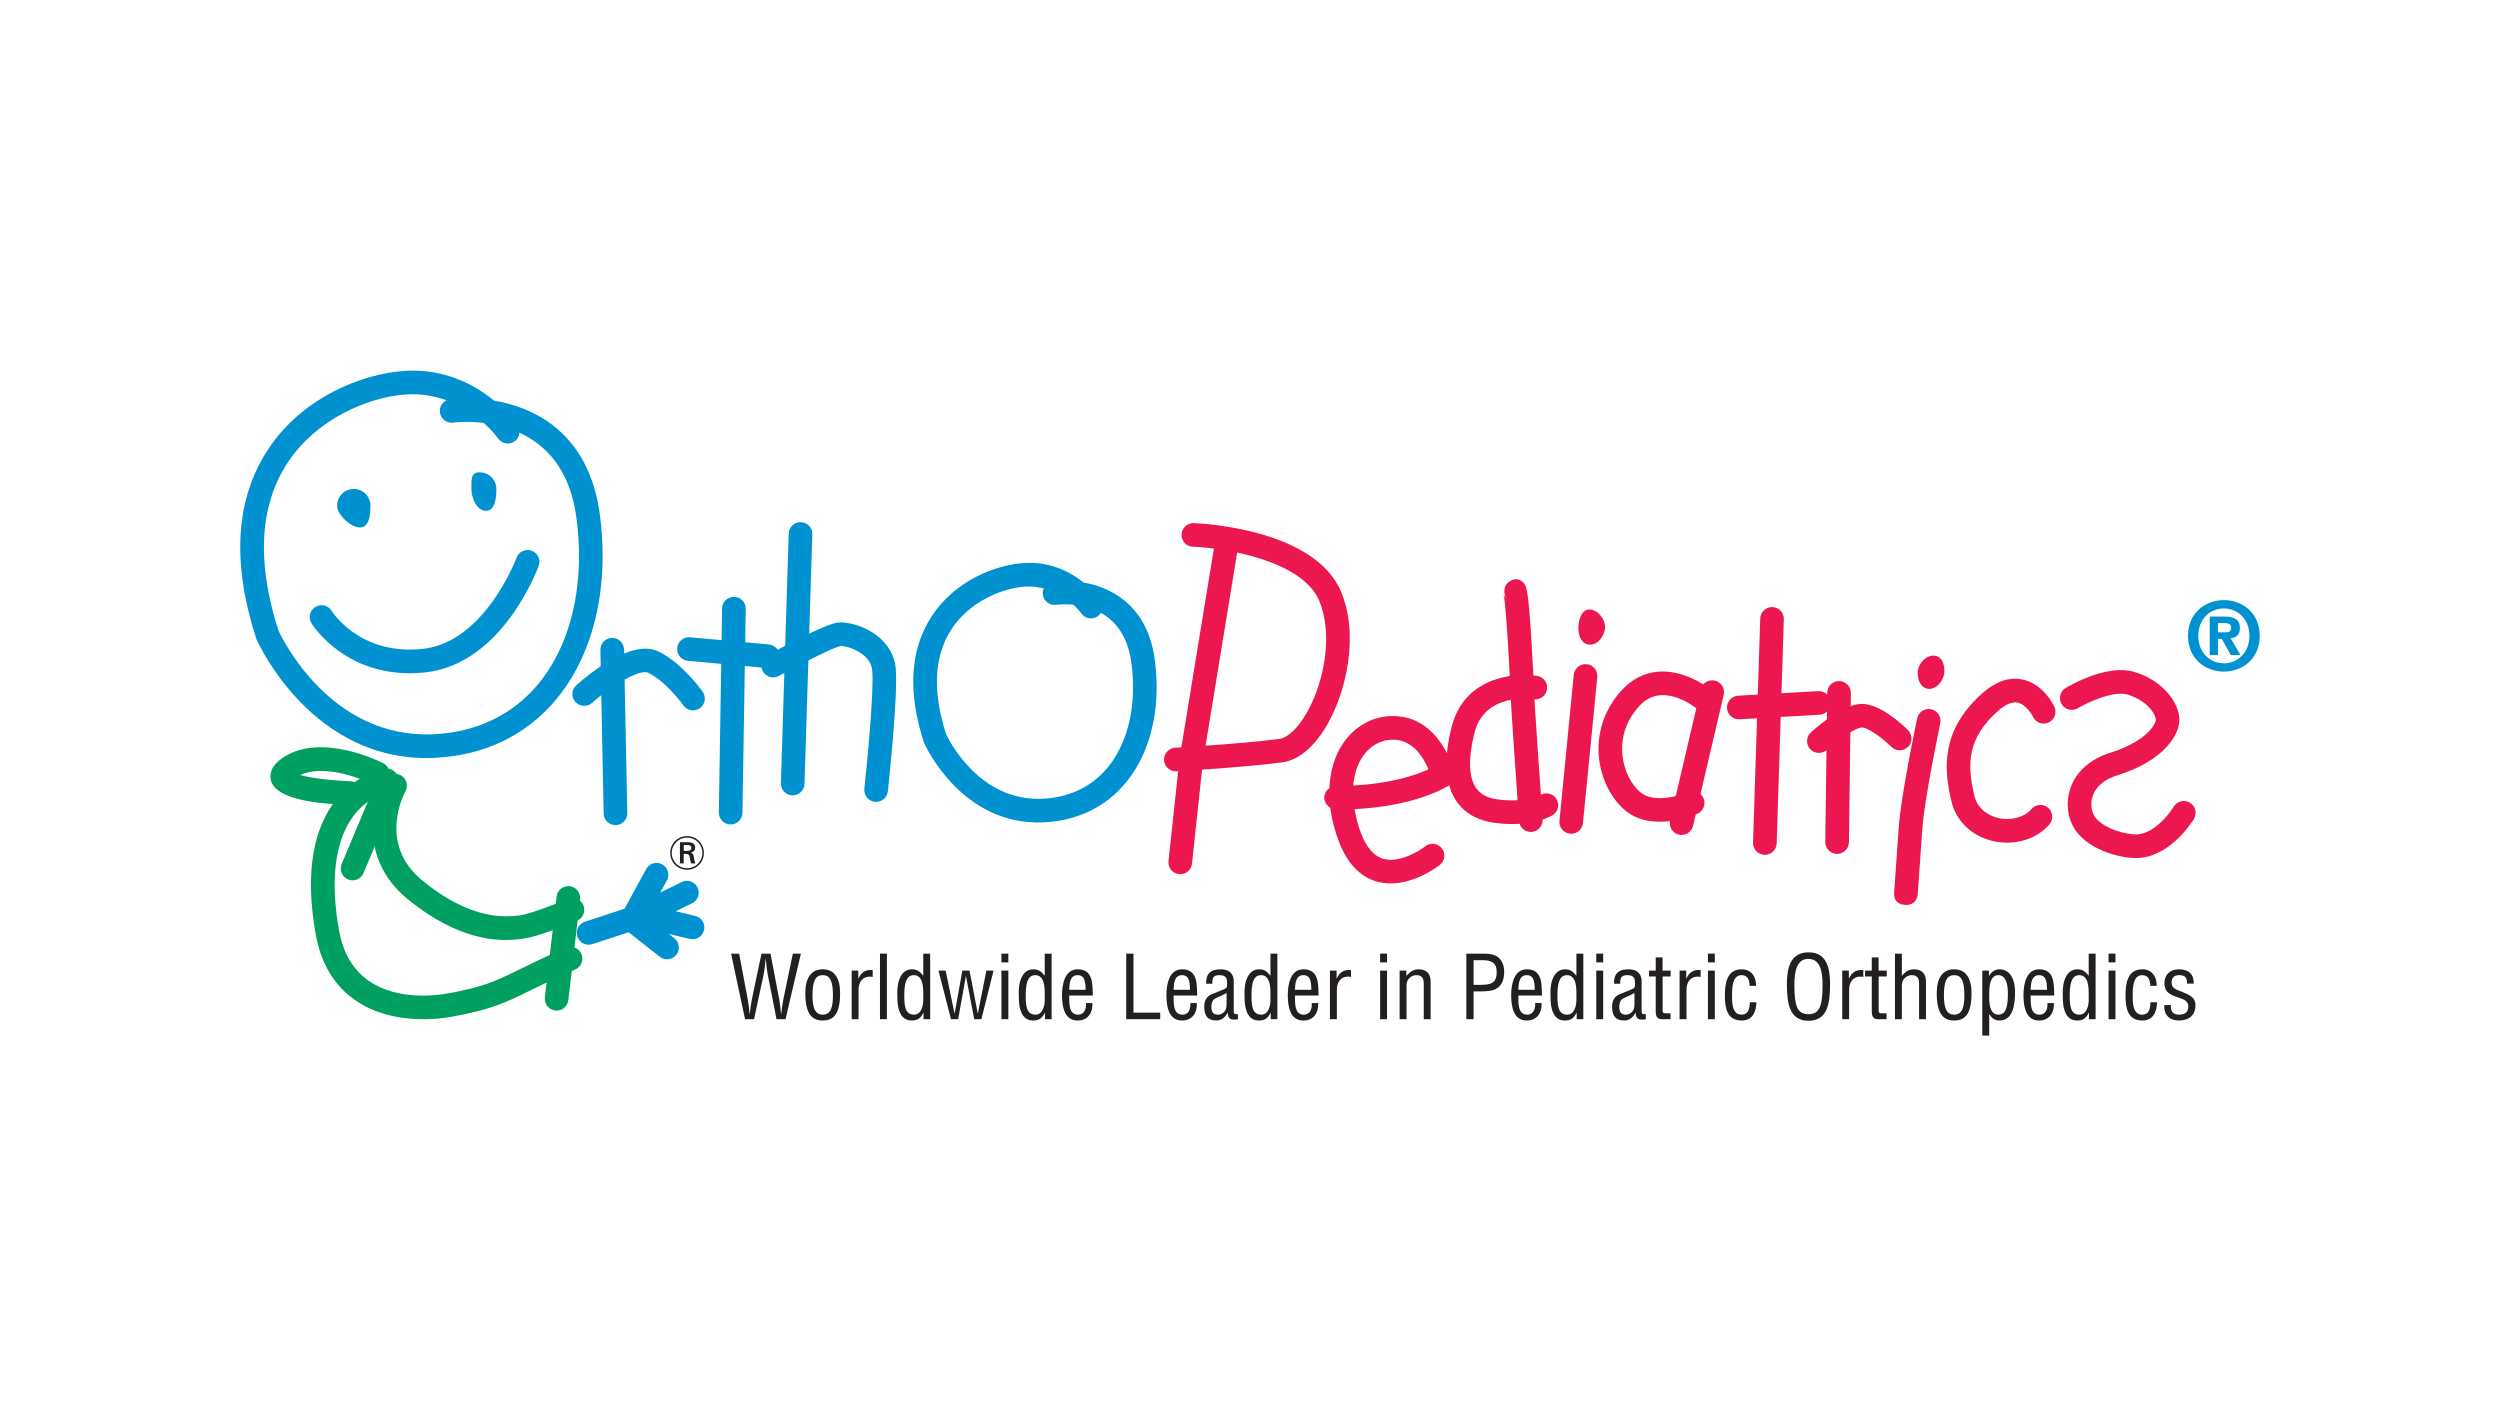 <?xml version="1.0" encoding="utf-8"?>
<!-- Generator: Adobe Illustrator 16.0.0, SVG Export Plug-In . SVG Version: 6.00 Build 0)  -->
<!DOCTYPE svg PUBLIC "-//W3C//DTD SVG 1.1//EN" "http://www.w3.org/Graphics/SVG/1.1/DTD/svg11.dtd">
<svg version="1.1" id="Layer_1" xmlns="http://www.w3.org/2000/svg" xmlns:xlink="http://www.w3.org/1999/xlink" x="0px" y="0px"
	 width="800px" height="450px" viewBox="0 0 800 450" enable-background="new 0 0 800 450" xml:space="preserve">
<g>
	<g>
		<g>
			<path fill="#0092D0" d="M184.426,219.266c-1.561,1.391-1.698,3.777-0.311,5.338c1.388,1.559,3.777,1.7,5.338,0.313
				c6.305-5.604,15.315-10.915,17.944-9.645c5.894,2.857,11.224,10.375,11.274,10.449c1.203,1.706,3.558,2.12,5.266,0.922
				c1.706-1.201,2.125-3.551,0.926-5.261c-0.259-0.375-6.488-9.19-14.168-12.914C202.199,204.35,188.442,215.693,184.426,219.266"/>
			<path fill="#0092D0" d="M195.832,204.128c-2.088,0.044-3.747,1.768-3.706,3.855l1.044,52.346
				c0.039,2.088,1.768,3.751,3.853,3.706c2.092-0.042,3.747-1.77,3.709-3.854l-1.043-52.347
				C199.647,205.745,197.92,204.086,195.832,204.128"/>
			<path fill="#0092D0" d="M216.699,207.357c-0.189,2.081,1.342,3.918,3.42,4.109l25.237,2.292c2.077,0.192,3.918-1.342,4.106-3.421
				c0.188-2.081-1.343-3.919-3.421-4.111l-25.236-2.291C218.726,203.746,216.883,205.278,216.699,207.357"/>
			<path fill="#0092D0" d="M231.073,194.709l-1.047,65.277c-0.033,2.088,1.632,3.807,3.724,3.842
				c2.084,0.029,3.804-1.633,3.838-3.72l1.047-65.278c0.033-2.088-1.633-3.807-3.724-3.839
				C232.821,190.959,231.105,192.624,231.073,194.709"/>
			<path fill="#0092D0" d="M252.384,170.75l-2.501,79.871c-0.067,2.087,1.574,3.832,3.661,3.901
				c2.084,0.062,3.832-1.577,3.895-3.665l2.506-79.871c0.065-2.088-1.574-3.833-3.662-3.898
				C254.195,167.021,252.451,168.661,252.384,170.75"/>
			<path fill="#0092D0" d="M268.026,199.228c-3.855,0.455-16.974,7.458-22.436,10.45c-1.831,1.003-2.504,3.301-1.502,5.134
				c1.003,1.828,3.304,2.502,5.134,1.5c7.909-4.333,17.693-9.221,19.726-9.579c0.904-0.104,4.45,0.568,7.25,2.813
				c1.736,1.393,2.712,3.033,2.9,4.876c0.651,6.346-1.584,29.577-2.502,37.993c-0.226,2.077,1.276,3.943,3.355,4.17
				c2.073,0.225,3.938-1.272,4.167-3.351c0.139-1.268,3.368-31.15,2.502-39.582c-0.397-3.877-2.364-7.34-5.694-10.007
				C276.732,200.286,271.149,198.86,268.026,199.228"/>
			<path fill="#EC174F" d="M389.003,172.153l-11.571,70.699l-3.514,32.713c-0.222,2.073,1.277,3.936,3.356,4.161
				c2.074,0.224,3.94-1.278,4.165-3.356c0,0,3.466-32.3,3.486-32.504c0.038-0.207,11.538-70.491,11.538-70.491
				c0.033-0.207,0.047-0.41,0.047-0.614c0-1.819-1.313-3.423-3.169-3.727C391.283,168.696,389.337,170.096,389.003,172.153"/>
			<path fill="#EC174F" d="M378.101,171.048c-0.071,2.088,1.558,3.839,3.643,3.912c9.363,0.34,34.876,4.111,40.416,17.309
				c4.587,10.945,1.458,26.314-4.003,35.836c-2.789,4.865-6.065,7.981-8.767,8.343c-11.628,1.546-33.113,2.812-33.33,2.824
				c-2.085,0.121-3.677,1.91-3.555,3.995c0.12,2.084,1.91,3.676,3.996,3.554c0.892-0.056,21.98-1.292,33.887-2.876
				c5.168-0.686,10.261-4.975,14.33-12.078c6.187-10.791,10.208-28.699,4.415-42.519c-8.541-20.361-45.55-21.887-47.121-21.945
				C379.926,167.331,378.173,168.963,378.101,171.048"/>
			<path fill="#EC174F" d="M445.428,229.131c-6.306,0.106-12.034,3.335-15.719,8.857c-2.682,4.015-4.079,8.886-4.3,14.206
				c-0.923,0.653-1.579,1.662-1.63,2.88c0,0.051-0.003,0.106-0.003,0.156c0,1.379,0.776,2.559,1.899,3.218
				c0.471,3.664,1.429,7.459,2.954,11.31c2.686,6.786,6.796,10.962,12.22,12.414c9.702,2.588,19.515-5.096,19.928-5.421
				c1.629-1.301,1.898-3.667,0.606-5.303c-1.293-1.635-3.67-1.91-5.308-0.624c-2.008,1.577-8.306,5.38-13.297,4.034
				c-2.972-0.805-5.366-3.454-7.12-7.884c-1.085-2.741-1.745-5.43-2.186-8.056c7.343-0.347,19.953-1.795,30.128-7.481
				c1.215-0.678,1.937-1.952,1.937-3.3c0-0.294-0.032-0.595-0.106-0.895C465.252,246.493,460.786,228.877,445.428,229.131
				 M436,242.187c2.32-3.48,5.712-5.426,9.555-5.491c6.58-0.112,10.013,5.808,11.532,9.493c-8.344,3.776-18.116,4.885-24.036,5.169
				C433.349,247.867,434.305,244.722,436,242.187"/>
			<path fill="#EC174F" d="M482.428,186.559c-1.398,1.281-1.299,3.764-0.217,5.323l-1.037-1.493
				c0.831,3.031,2.183,29.442,2.188,31.609c0,1.792,2.269,34.228,2.723,40.71c0.146,2.081,1.952,3.654,4.037,3.51
				c2.081-0.147,3.652-1.958,3.507-4.037c-1.073-15.292-2.679-38.618-2.706-40.206c0-1.053-0.391-9.451-0.866-17.049
				c-1.072-17.237-1.554-17.643-2.983-18.838C485.618,184.867,483.829,185.281,482.428,186.559"/>
			<path fill="#EC174F" d="M464.501,232.665c-2.611,10.397-2.088,18.37,1.554,23.699c2.693,3.933,6.893,6.287,12.485,6.988
				c11.399,1.434,17.609-2.076,18.276-2.481c1.772-1.071,2.328-3.348,1.284-5.131c-1.043-1.787-3.347-2.388-5.151-1.369
				c-0.044,0.026-4.684,2.585-13.464,1.481c-3.401-0.429-5.753-1.658-7.188-3.759c-2.335-3.412-2.494-9.493-0.462-17.59
				c3.261-12.997,18.257-10.839,18.892-10.74c2.061,0.319,3.993-1.088,4.314-3.149c0.327-2.055-1.069-3.986-3.122-4.317
				C484.169,215.046,468.466,216.861,464.501,232.665"/>
			<path fill="#EC174F" d="M503.611,215.933l-4.588,46.719c-0.204,2.076,1.316,3.926,3.395,4.128
				c2.076,0.208,3.931-1.313,4.129-3.392l4.593-46.716c0.2-2.076-1.319-3.928-3.396-4.134
				C505.662,212.337,503.814,213.854,503.611,215.933"/>
			<path fill="#EC174F" d="M513.633,200.661c0,2.534-2.149,5.634-4.8,5.634c-2.648,0-3.751-2.685-3.751-5.216
				c0-2.535,0.896-6.051,3.543-6.051C511.274,195.028,513.633,198.127,513.633,200.661"/>
			<path fill="#EC174F" d="M544.225,220.624l-9.801,41.917c-0.476,2.032,0.788,4.066,2.821,4.542
				c2.032,0.478,4.066-0.786,4.543-2.82l9.803-41.918c0.476-2.035-0.787-4.07-2.823-4.546
				C546.733,217.328,544.701,218.592,544.225,220.624"/>
			<path fill="#EC174F" d="M531.029,214.907c-4.787,0.281-8.976,2.424-12.45,6.372c-5.221,5.944-7.688,13.408-6.934,21.022
				c0.698,7.071,4.124,13.746,8.94,17.435c8.775,6.706,22.046,0.904,22.606,0.655c1.905-0.852,2.756-3.078,1.912-4.986
				c-0.843-1.907-3.077-2.768-4.983-1.925c-2.695,1.188-10.627,3.543-14.941,0.243c-3.159-2.414-5.517-7.189-6.009-12.166
				c-0.384-3.892,0.189-9.705,5.089-15.283c2.112-2.401,4.461-3.646,7.181-3.814c6.358-0.392,12.63,5.121,12.694,5.178
				c1.558,1.384,3.942,1.254,5.333-0.299s1.266-3.934-0.281-5.329C548.838,221.697,540.561,214.351,531.029,214.907"/>
			<path fill="#EC174F" d="M581.853,221.161l-25.653,1.46c-2.083,0.119-3.676,1.905-3.559,3.987
				c0.119,2.087,1.903,3.682,3.988,3.563l25.65-1.462c2.089-0.117,3.68-1.904,3.563-3.988
				C585.724,222.637,583.935,221.043,581.853,221.161"/>
			<path fill="#EC174F" d="M563.272,197.914l-2.296,71.739c-0.064,2.088,1.573,3.836,3.659,3.9c2.087,0.068,3.835-1.566,3.898-3.657
				l2.294-71.742c0.067-2.084-1.57-3.832-3.657-3.897C565.086,194.188,563.338,195.826,563.272,197.914"/>
			<path fill="#EC174F" d="M579.495,234.359c-1.547,1.401-1.663,3.791-0.258,5.338c1.399,1.547,3.789,1.664,5.339,0.263
				c3.736-3.383,9.268-7.156,11.225-7.156c1.887,0,6.483,3.265,9.422,6.198c1.479,1.47,3.874,1.47,5.35-0.006
				c1.47-1.478,1.47-3.868-0.002-5.347c-1.405-1.401-8.714-8.403-14.77-8.403C589.993,225.246,581.853,232.221,579.495,234.359"/>
			<path fill="#EC174F" d="M584.72,221.676l-0.626,47.76c-0.026,2.084,1.645,3.803,3.729,3.828c2.091,0.027,3.804-1.644,3.837-3.73
				l0.623-47.757c0.027-2.091-1.644-3.804-3.731-3.829C586.463,217.917,584.747,219.588,584.72,221.676"/>
			<path fill="#EC174F" d="M622.2,214.809c0,2.535-2.146,5.631-4.797,5.631c-2.647,0-3.752-2.679-3.752-5.214
				c0-2.534,2.357-5.424,5.003-5.424C621.305,209.802,622.2,212.274,622.2,214.809"/>
			<path fill="#EC174F" d="M613.666,286.221l1.464-20.707c0.597-9.617,5.714-33.828,5.763-34.07
				c0.436-2.044-0.868-4.052-2.915-4.483c-2.042-0.435-4.049,0.873-4.481,2.916c-0.216,1.014-5.28,24.997-5.914,35.165
				l-1.457,20.591c0,0-0.54,3.537,3.317,3.918C613.415,289.94,613.666,286.221,613.666,286.221"/>
			<path fill="#EC174F" d="M634.376,221.817c-13.259,11.752-12.457,24.078-9.927,34.579c1.521,6.322,6.413,11.066,13.084,12.687
				c6.887,1.677,14.059-0.391,18.267-5.259c1.368-1.579,1.195-3.968-0.384-5.334c-1.576-1.363-3.966-1.191-5.332,0.385
				c-2.343,2.709-6.668,3.855-10.762,2.862c-1.855-0.449-6.301-2.047-7.523-7.109c-2.502-10.392-2.103-18.553,7.593-27.153
				c2.377-2.104,4.471-2.992,6.223-2.641c2.501,0.503,4.423,3.463,4.956,4.563c0.902,1.872,3.157,2.674,5.031,1.784
				c1.878-0.894,2.688-3.124,1.808-5.011c-0.353-0.75-3.619-7.369-10.237-8.737C642.945,216.56,638.64,218.035,634.376,221.817"/>
			<path fill="#EC174F" d="M661.009,220.153c-1.79,1.075-2.366,3.392-1.295,5.18c1.07,1.794,3.392,2.375,5.184,1.305
				c3.906-2.33,11.641-5.589,15.787-4.405c5.705,1.629,9.036,5.784,9.154,8.034c0.077,1.538-3.321,7.129-14.449,10.581
				c-6.491,2.014-11.069,6.077-12.888,11.441c-1.569,4.618-0.896,9.809,1.748,13.541c4.575,6.462,15.185,9.227,20.771,8.668
				c10.123-1.012,16.775-11.998,17.054-12.465c1.064-1.79,0.479-4.105-1.31-5.176c-1.787-1.07-4.104-0.488-5.185,1.296
				c-1.373,2.277-6.077,8.294-11.312,8.821c-3.651,0.363-11.244-1.843-13.849-5.519c-1.026-1.443-1.655-4.09-0.758-6.741
				c1.036-3.05,3.79-5.348,7.968-6.646c14.002-4.344,20.056-12.479,19.758-18.198c-0.282-5.281-5.498-12.3-14.623-14.907
				C674.136,212.497,662.327,219.363,661.009,220.153"/>
			<path fill="#0092D0" d="M128.904,118.724c-12.819,1.002-31.751,8.097-42.93,24.796c-10.587,15.823-11.938,36.259-4.006,60.744
				l0.058,0.189l0.083,0.187c0.724,1.619,18.152,39.635,56.917,37.876c15.901-0.725,29.381-7.198,38.977-18.726
				c9.667-11.622,14.84-27.89,14.84-45.925c0-4.439-0.312-8.981-0.948-13.589c-1.721-12.479-6.852-22.031-15.253-28.39
				c-6.023-4.555-12.757-6.713-18.545-7.691C151.925,123.144,142.078,117.694,128.904,118.724 M84.454,175.168
				c0-10.492,2.605-19.672,7.804-27.44c9.052-13.53,25.222-20.526,37.231-21.464c5.098-0.402,9.557,0.444,13.419,1.84
				c-1.297,0.614-2.17,1.904-2.17,3.377c0,0.169,0.014,0.346,0.038,0.518c0.28,2.064,2.188,3.513,4.255,3.234
				c0.468-0.063,4.49-0.541,9.789,0.095c2.833,2.573,4.416,4.747,4.581,4.984c1.199,1.702,3.552,2.125,5.261,0.933
				c0.964-0.671,1.458-1.717,1.546-2.799c8.171,3.752,16.066,11.42,18.196,26.865c0.588,4.283,0.882,8.493,0.882,12.599
				c0,16.253-4.561,30.785-13.099,41.039c-8.197,9.852-19.783,15.388-33.506,16.014c-32.881,1.491-48.353-30.56-49.577-33.209
				C86.012,192.139,84.454,183.258,84.454,175.168"/>
			<path fill="#0092D0" d="M327.215,180.194c-8.609,0.672-21.334,5.441-28.849,16.674c-7.108,10.618-8.037,24.264-2.761,40.555
				l0.063,0.191l0.083,0.185c0.483,1.085,12.154,26.538,38.197,25.354c10.697-0.484,19.775-4.85,26.249-12.624
				c6.471-7.78,9.933-18.637,9.933-30.651c0-2.937-0.204-5.941-0.627-8.987c-1.165-8.461-4.669-14.954-10.409-19.296
				c-3.995-3.025-8.449-4.492-12.314-5.178C342.56,183.039,335.994,179.506,327.215,180.194 M299.813,218.145
				c0-6.546,1.616-12.258,4.838-17.074c5.625-8.404,15.682-12.755,23.156-13.342c2.283-0.173,4.326,0.097,6.209,0.569
				c-0.2,0.464-0.339,0.961-0.339,1.493c0,0.169,0.009,0.34,0.036,0.515c0.281,2.064,2.182,3.511,4.246,3.237
				c0.642-0.082,2.774-0.313,5.524-0.053c1.571,1.458,2.445,2.662,2.541,2.795c1.2,1.7,3.554,2.117,5.261,0.923
				c0.419-0.293,0.707-0.698,0.97-1.106c4.476,2.483,8.564,7.142,9.758,15.821c0.375,2.724,0.559,5.396,0.559,7.999
				c0,10.229-2.85,19.356-8.189,25.769c-5.074,6.096-12.259,9.523-20.776,9.91c-20.165,0.914-29.88-18.603-30.863-20.691
				C300.795,228.835,299.813,223.237,299.813,218.145"/>
			<path fill="#0092D0" d="M118.54,161.795c0,2.945-0.388,6.996-3.334,6.996c-2.942,0-7.327-4.051-7.327-6.996
				c0-2.942,2.385-5.329,5.328-5.329C116.152,156.466,118.54,158.853,118.54,161.795"/>
			<path fill="#0092D0" d="M158.84,156.466c0,2.945-0.387,6.994-3.329,6.994c-2.945,0-4.664-4.049-4.664-6.994
				c0-2.941-0.278-5.329,2.664-5.329C156.454,151.137,158.84,153.524,158.84,156.466"/>
			<path fill="#0092D0" d="M165.277,178.485c-0.097,0.27-10.151,27.121-30.14,29.176c-19.868,2.05-28.676-11.633-29.042-12.216
				c-1.101-1.762-3.431-2.313-5.2-1.216c-1.769,1.097-2.323,3.407-1.239,5.182c0.459,0.748,11.523,18.319,36.256,15.773
				c24.723-2.544,36.004-32.822,36.474-34.108c0.71-1.964-0.301-4.129-2.26-4.844C168.166,175.517,165.993,176.527,165.277,178.485"
				/>
			<path fill="#00A060" d="M123.137,249.541c-4.294,7.64-8.292,25.447,7.313,38.17c18.404,15.01,31.794,13.327,36.835,12.697
				c4.95-0.614,16.114-5.254,17.372-5.787c1.924-0.804,2.829-3.021,2.024-4.947c-0.811-1.925-3.024-2.83-4.95-2.026
				c-4.376,1.84-12.403,4.886-15.292,5.25c-4.255,0.529-15.313,1.914-31.208-11.048c-14.52-11.841-5.873-27.935-5.498-28.617
				c1.008-1.822,0.355-4.12-1.463-5.134C126.449,247.084,124.157,247.729,123.137,249.541"/>
			<path fill="#00A060" d="M178.115,286.896l-3.764,32.276c-0.243,2.079,1.245,3.953,3.32,4.193
				c2.072,0.242,3.951-1.239,4.192-3.315l3.762-32.275c0.242-2.076-1.241-3.951-3.317-4.196
				C180.235,283.337,178.358,284.824,178.115,286.896"/>
			<path fill="#00A060" d="M123.179,245.987c-0.394,0.059-9.692,1.576-16.537,11.134c-6.943,9.691-8.831,23.779-5.612,41.869
				c1.661,9.338,5.935,16.444,12.707,21.122c11.651,8.051,26.805,6.004,31.172,5.185c12.545-2.356,16.546-4.323,24.522-8.232
				c3.601-1.767,8.082-3.96,14.667-6.844c1.91-0.836,2.783-3.066,1.945-4.977c-0.84-1.917-3.066-2.788-4.979-1.949
				c-6.733,2.946-11.297,5.182-14.96,6.979c-7.819,3.837-11.058,5.421-22.59,7.589c-3.642,0.684-16.236,2.416-25.48-3.972
				c-5.048-3.487-8.262-8.945-9.56-16.223c-2.787-15.674-1.334-28.109,4.196-35.975c4.936-7.016,11.409-8.187,11.682-8.236
				c2.045-0.349,3.445-2.282,3.113-4.332C127.132,247.078,125.228,245.674,123.179,245.987"/>
			<path fill="#00A060" d="M90.474,242.495c-4.057,2.75-4.263,5.554-3.723,7.423c1.993,6.886,19.386,7.439,25.101,7.623
				c2.089,0.064,3.834-1.573,3.898-3.658c0.003-0.045,0.003-0.086,0.003-0.124c0-2.035-1.615-3.714-3.661-3.779
				c-6.175-0.198-12.528-1.012-16.032-1.955c7.32-3.513,19.033,0.834,23.173,2.961c1.858,0.951,4.138,0.222,5.089-1.633
				c0.958-1.854,0.23-4.132-1.623-5.09C121.892,243.847,102.795,234.146,90.474,242.495"/>
			<path fill="#00A060" d="M118.633,254.323l-9.285,22.144c-0.812,1.929,0.095,4.144,2.022,4.951
				c1.925,0.807,4.143-0.101,4.947-2.023l9.292-22.146c0.804-1.925-0.102-4.143-2.029-4.95
				C121.656,251.491,119.441,252.398,118.633,254.323"/>
			<path fill="#0092D0" d="M206.776,278.103c0,0-5.751,10.521-6.929,12.675c-2.294,0.758-12.671,4.169-12.671,4.169
				c-1.591,0.526-2.6,2.003-2.6,3.594c0,0.391,0.062,0.79,0.19,1.18c0.654,1.984,2.792,3.066,4.775,2.41l15.511-5.1l8.361-15.299
				c1.002-1.834,0.328-4.132-1.503-5.131C210.076,275.598,207.776,276.27,206.776,278.103"/>
			<path fill="#0092D0" d="M199.356,292.075c-1.295,1.639-1.014,4.017,0.627,5.312l11.119,8.774
				c1.639,1.295,4.019,1.015,5.312-0.628c1.292-1.638,1.014-4.016-0.627-5.311l-11.119-8.774
				C203.025,290.153,200.648,290.438,199.356,292.075"/>
			<path fill="#0092D0" d="M218.149,282.252l-24.195,11.799l26.771,6.406c2.031,0.484,4.069-0.77,4.559-2.802
				c0.07-0.292,0.103-0.588,0.103-0.881c0-1.709-1.165-3.259-2.901-3.676c0,0-3.312-0.789-6.26-1.496
				c2.401-1.168,5.24-2.553,5.24-2.553c1.343-0.656,2.123-2.005,2.123-3.404c0-0.555-0.124-1.12-0.381-1.652
				C222.287,282.115,220.027,281.334,218.149,282.252"/>
			<path fill="#0092D0" d="M711.654,214.907c-6.083,0-11.498-4.206-11.498-11.439c0-7.23,5.415-11.433,11.498-11.433
				c6.049,0,11.465,4.202,11.465,11.433C723.119,210.701,717.703,214.907,711.654,214.907 M711.654,194.697
				c-4.54,0-8.202,3.507-8.202,8.771c0,5.267,3.662,8.807,8.202,8.774v0.032c4.417,0,8.171-3.54,8.171-8.807
				C719.825,198.204,716.071,194.697,711.654,194.697 M709.746,209.61h-2.632v-12.314h4.603c3.175,0,5.053,0.908,5.053,3.724
				c0,2.268-1.333,3.084-2.969,3.202l3.148,5.389h-3.119l-2.842-5.173h-1.242V209.61z M712.08,202.347
				c1.176,0,1.871-0.242,1.871-1.599c0-1.271-1.357-1.364-2.356-1.364h-1.849v2.963H712.08z"/>
			<path fill="#231F20" d="M219.844,278.321c-2.794,0-5.367-2.191-5.367-5.382c0-3.1,2.467-5.379,5.367-5.379
				c3.113,0,5.399,2.431,5.399,5.363C225.243,275.917,222.899,278.321,219.844,278.321 M224.76,272.924
				c0-2.676-2.089-4.882-4.883-4.882c-2.768,0-4.915,2.206-4.915,4.897c0,2.75,2.209,4.896,4.901,4.896
				C222.627,277.836,224.76,275.646,224.76,272.924 M219.785,269.506c0.695,0,1.164,0,1.588,0.153
				c0.723,0.24,1.085,0.923,1.085,1.57c0,0.864-0.526,1.391-1.389,1.621c0.546,0.242,0.832,0.499,0.965,1.419
				c0.167,1.026,0.215,1.405,0.516,2.027h-1.375c-0.058-0.122-0.165-0.351-0.272-0.954c-0.029-0.135-0.135-0.875-0.165-1.043
				c-0.2-1.057-0.714-1.057-1.953-1.057v3.054h-1.205v-6.791H219.785z M218.803,272.273h0.997c0.302,0,0.83,0,1.132-0.242
				c0.2-0.15,0.32-0.408,0.32-0.694c0-0.258-0.107-0.634-0.485-0.799c-0.243-0.106-0.455-0.106-1.193-0.106h-0.771V272.273z"/>
			<path fill="#231F20" d="M241.295,326.143h-2.877l-4.478-20.976h2.576l2.737,14.461c0.252,1.426,0.45,2.88,0.615,4.838h0.057
				c0.195-1.623,0.363-3.161,0.672-4.672l3.073-14.627h2.885l2.768,14.461c0.251,1.396,0.417,2.795,0.615,4.838h0.056
				c0.195-1.623,0.364-3.161,0.674-4.672l3.045-14.627h2.573l-4.924,20.976h-2.879l-2.798-14.233
				c-0.278-1.371-0.443-2.771-0.616-5.067h-0.053c-0.199,2.016-0.364,3.557-0.67,5.067L241.295,326.143z"/>
			<path fill="#231F20" d="M263.269,326.563c-3.357,0-5.566-2.014-5.566-8.724c0-4.702,1.732-7.665,5.566-7.665
				c3.832,0,5.566,2.963,5.566,7.665C268.835,324.578,266.681,326.563,263.269,326.563 M263.269,312.049
				c-2.266,0-3.274,1.788-3.274,6.487c0,3.664,0.698,6.151,3.274,6.151c2.627,0,3.272-2.487,3.272-6.151
				C266.542,313.837,265.589,312.049,263.269,312.049"/>
			<path fill="#231F20" d="M274.657,313.137h0.053c0.928-2.04,2.241-2.906,4.559-2.715v2.186c-2.849-0.506-4.529,1.283-4.529,4.11
				v9.425h-2.21v-15.549h2.127V313.137z"/>
			<rect x="281.594" y="305.163" fill="#231F20" width="2.209" height="20.977"/>
			<path fill="#231F20" d="M295.444,305.167h2.211v20.976h-2.127v-2.04h-0.059c-0.949,1.845-1.9,2.46-3.776,2.46
				c-4.891,0-4.5-6.854-4.557-8.225c-0.166-4.557,1.343-8.164,4.671-8.164c1.597,0,2.545,0.671,3.583,2.013h0.055V305.167z
				 M295.444,318.116c0-2.125-0.055-6.067-3.021-6.067c-1.848,0-3.048,1.451-3.048,6.236c0,3.356,0.113,6.405,3.132,6.405
				c2.294,0,2.938-2.881,2.938-4.643V318.116z"/>
			<polygon fill="#231F20" points="312.872,324.271 312.929,324.271 315.641,310.591 317.935,310.591 314.049,326.143 
				311.753,326.143 309.126,312.465 309.069,312.465 306.609,326.143 304.317,326.143 300.316,310.591 302.608,310.591 
				305.432,324.271 305.491,324.271 307.949,310.591 310.24,310.591 			"/>
			<path fill="#231F20" d="M320.46,305.163h2.209v2.799h-2.209V305.163z M320.46,310.591h2.209v15.549h-2.209V310.591z"/>
			<path fill="#231F20" d="M334.31,305.167h2.206v20.976h-2.126v-2.04h-0.053c-0.952,1.845-1.901,2.46-3.775,2.46
				c-4.895,0-4.505-6.854-4.558-8.225c-0.171-4.557,1.341-8.164,4.67-8.164c1.591,0,2.542,0.671,3.578,2.013h0.06V305.167z
				 M334.31,318.116c0-2.125-0.06-6.067-3.022-6.067c-1.845,0-3.053,1.451-3.053,6.236c0,3.356,0.114,6.405,3.137,6.405
				c2.291,0,2.938-2.881,2.938-4.643V318.116z"/>
			<path fill="#231F20" d="M349.584,320.971c0.142,3.048-1.425,5.592-4.696,5.592c-2.943,0-5.036-1.958-5.036-8.225
				c0-3.27,0.867-8.164,4.977-8.164c5.036,0,4.756,4.755,4.869,8.39h-7.552c0.054,2.097-0.31,6.124,2.796,6.124
				c2.125,0,2.714-1.955,2.573-3.717H349.584z M347.403,316.745c-0.084-1.816,0.028-4.696-2.548-4.696
				c-2.573,0-2.626,2.854-2.71,4.696H347.403z"/>
			<polygon fill="#231F20" points="360.387,326.143 360.387,305.167 362.71,305.167 362.71,324.046 371.269,324.046 
				371.269,326.143 			"/>
			<path fill="#231F20" d="M382.994,320.971c0.139,3.048-1.428,5.592-4.702,5.592c-2.937,0-5.036-1.958-5.036-8.225
				c0-3.27,0.866-8.164,4.979-8.164c5.037,0,4.758,4.755,4.865,8.39h-7.55c0.056,2.097-0.308,6.124,2.797,6.124
				c2.126,0,2.713-1.955,2.573-3.717H382.994z M380.809,316.745c-0.079-1.816,0.028-4.696-2.545-4.696
				c-2.572,0-2.63,2.854-2.713,4.696H380.809z"/>
			<path fill="#231F20" d="M396.142,326.143c-0.167,0.029-0.337,0.056-0.504,0.112c-1.873,0.086-2.57-0.083-2.796-2.209h-0.059
				c-0.529,1.372-1.955,2.517-3.438,2.517c-3.104,0-3.997-1.732-3.997-4.558c0-0.588,0.081-2.826,2.234-3.775
				c1.259-0.56,4.391-1.736,4.671-1.958c0.475-0.364,0.42-0.981,0.42-1.792c0-1.763-0.672-2.431-2.463-2.431
				c-2.012,0-2.292,0.919-2.265,2.737h-1.984c-0.11-3.214,1.481-4.612,4.616-4.612c4.616,0,4.222,3.855,4.222,4.22v8.925
				c0,0.391-0.055,0.95,0.394,1.174c0.304,0.086,0.641,0.06,0.949,0.03V326.143z M392.505,317.753
				c-1.09,0.643-2.321,1.118-3.492,1.677c-1.039,0.477-1.373,1.624-1.373,2.686c0,1.566,0.391,2.572,2.18,2.572
				c0.839,0,2.685-0.642,2.685-3.158V317.753z"/>
			<path fill="#231F20" d="M406.551,305.167h2.209v20.976h-2.125v-2.04h-0.058c-0.952,1.845-1.897,2.46-3.773,2.46
				c-4.896,0-4.507-6.854-4.56-8.225c-0.168-4.557,1.343-8.164,4.672-8.164c1.592,0,2.544,0.671,3.579,2.013h0.056V305.167z
				 M406.551,318.116c0-2.125-0.056-6.067-3.02-6.067c-1.847,0-3.051,1.451-3.051,6.236c0,3.356,0.112,6.405,3.134,6.405
				c2.293,0,2.937-2.881,2.937-4.643V318.116z"/>
			<path fill="#231F20" d="M421.828,320.971c0.14,3.048-1.427,5.592-4.699,5.592c-2.938,0-5.036-1.958-5.036-8.225
				c0-3.27,0.867-8.164,4.977-8.164c5.037,0,4.759,4.755,4.872,8.39h-7.554c0.053,2.097-0.308,6.124,2.795,6.124
				c2.129,0,2.715-1.955,2.574-3.717H421.828z M419.646,316.745c-0.083-1.816,0.027-4.696-2.546-4.696
				c-2.572,0-2.629,2.854-2.712,4.696H419.646z"/>
			<path fill="#231F20" d="M427.704,313.137h0.058c0.924-2.04,2.236-2.906,4.56-2.715v2.186c-2.854-0.506-4.531,1.283-4.531,4.11
				v9.425h-2.212v-15.549h2.126V313.137z"/>
			<path fill="#231F20" d="M441.64,305.163h2.211v2.799h-2.211V305.163z M441.64,310.591h2.211v15.549h-2.211V310.591z"/>
			<path fill="#231F20" d="M450.031,312.3c1.118-1.346,2.265-2.126,3.948-2.126c2.318,0,3.829,1.227,3.829,3.969v12H455.6v-11.382
				c0-1.624-0.535-2.712-2.325-2.712c-0.806,0-1.591,0.304-2.179,0.863c-0.896,0.813-1.009,1.709-1.009,2.827v10.403h-2.211v-15.549
				h2.155V312.3z"/>
			<path fill="#231F20" d="M469.229,326.143v-20.976h5.507c1.623,0,3.664,0.194,4.894,1.369c1.26,1.174,1.709,2.798,1.709,4.475
				c0,2.324-0.7,4.589-2.966,5.621c-1.451,0.618-3.832,0.618-5.426,0.618h-1.398v8.893H469.229z M471.549,315.15h2.266
				c3.188-0.026,5.146-0.477,5.121-4.084c0-3.383-2.153-3.859-4.98-3.802h-2.406V315.15z"/>
			<path fill="#231F20" d="M493.316,320.971c0.138,3.048-1.426,5.592-4.7,5.592c-2.936,0-5.035-1.958-5.035-8.225
				c0-3.27,0.866-8.164,4.977-8.164c5.037,0,4.759,4.755,4.87,8.39h-7.555c0.057,2.097-0.305,6.124,2.797,6.124
				c2.127,0,2.714-1.955,2.575-3.717H493.316z M491.134,316.745c-0.083-1.816,0.026-4.696-2.546-4.696
				c-2.574,0-2.629,2.854-2.715,4.696H491.134z"/>
			<path fill="#231F20" d="M504.452,305.167h2.21v20.976h-2.128v-2.04h-0.055c-0.952,1.845-1.902,2.46-3.776,2.46
				c-4.894,0-4.502-6.854-4.558-8.225c-0.171-4.557,1.341-8.164,4.67-8.164c1.595,0,2.546,0.671,3.581,2.013h0.056V305.167z
				 M504.452,318.116c0-2.125-0.056-6.067-3.019-6.067c-1.849,0-3.052,1.451-3.052,6.236c0,3.356,0.112,6.405,3.132,6.405
				c2.294,0,2.938-2.881,2.938-4.643V318.116z"/>
			<path fill="#231F20" d="M510.806,305.163h2.211v2.799h-2.211V305.163z M510.806,310.591h2.211v15.549h-2.211V310.591z"/>
			<path fill="#231F20" d="M526.668,326.143c-0.172,0.029-0.338,0.056-0.506,0.112c-1.872,0.086-2.57-0.083-2.799-2.209h-0.055
				c-0.53,1.372-1.955,2.517-3.44,2.517c-3.105,0-4.001-1.732-4.001-4.558c0-0.588,0.085-2.826,2.239-3.775
				c1.26-0.56,4.392-1.736,4.672-1.958c0.478-0.364,0.417-0.981,0.417-1.792c0-1.763-0.668-2.431-2.46-2.431
				c-2.011,0-2.292,0.919-2.266,2.737h-1.985c-0.113-3.214,1.483-4.612,4.614-4.612c4.616,0,4.223,3.855,4.223,4.22v8.925
				c0,0.391-0.053,0.95,0.394,1.174c0.308,0.086,0.642,0.06,0.953,0.03V326.143z M523.03,317.753
				c-1.091,0.643-2.321,1.118-3.499,1.677c-1.031,0.477-1.368,1.624-1.368,2.686c0,1.566,0.394,2.572,2.183,2.572
				c0.836,0,2.685-0.642,2.685-3.158V317.753z"/>
			<path fill="#231F20" d="M532.014,310.594h2.6v1.874h-2.572v10.603c0,0.529-0.195,1.2,1.034,1.2h1.486v1.872h-2.438
				c-1.317,0.029-2.294-0.198-2.294-2.543v-11.132h-2.153v-1.874h2.153v-4.226h2.184V310.594z"/>
			<path fill="#231F20" d="M539.593,313.137h0.06c0.922-2.04,2.238-2.906,4.558-2.715v2.186c-2.854-0.506-4.529,1.283-4.529,4.11
				v9.425h-2.213v-15.549h2.125V313.137z"/>
			<path fill="#231F20" d="M546.538,305.163h2.208v2.799h-2.208V305.163z M546.538,310.591h2.208v15.549h-2.208V310.591z"/>
			<path fill="#231F20" d="M554.256,319.039c0,2.041,0.139,5.648,2.964,5.648c2.407,0,2.632-2.069,2.74-3.971h2.1
				c-0.084,2.992-1.202,5.846-4.67,5.846c-4.755,0-5.426-3.971-5.426-7.999c0-3.803,0.614-8.39,5.367-8.39
				c3.135,0,4.645,2.431,4.615,5.313h-2.069c-0.025-1.709-0.474-3.438-2.573-3.438C554.087,312.049,554.256,316.83,554.256,319.039"
				/>
			<path fill="#231F20" d="M578.765,304.748c6.125,0,6.878,5.647,6.853,10.459c-0.026,5.817-0.785,11.44-6.911,11.44
				c-6.122,0-6.851-5.623-6.906-11.44C571.8,310.396,572.525,304.748,578.765,304.748 M578.652,306.844
				c-3.578,0-4.478,3.747-4.443,8.416c0.025,6.074,0.639,9.289,4.497,9.289c3.86,0,4.477-3.215,4.507-9.289
				C583.238,310.591,582.347,306.844,578.652,306.844"/>
			<path fill="#231F20" d="M591.639,313.137h0.052c0.926-2.04,2.242-2.906,4.562-2.715v2.186c-2.855-0.506-4.531,1.283-4.531,4.11
				v9.425h-2.209v-15.549h2.127V313.137z"/>
			<path fill="#231F20" d="M601.149,310.594h2.601v1.874h-2.572v10.603c0,0.529-0.196,1.2,1.034,1.2h1.485v1.872h-2.44
				c-1.312,0.029-2.288-0.198-2.288-2.543v-11.132h-2.155v-1.874h2.155v-4.226h2.181V310.594z"/>
			<path fill="#231F20" d="M608.592,326.143h-2.209v-20.976h2.209v7.133c1.063-1.346,2.212-2.126,3.889-2.126
				c2.323,0,3.832,1.227,3.832,3.969v12h-2.212v-11.382c0-1.624-0.528-2.712-2.318-2.712c-0.813,0-1.597,0.304-2.184,0.863
				c-0.898,0.813-1.007,1.709-1.007,2.827V326.143z"/>
			<path fill="#231F20" d="M625.323,326.563c-3.356,0-5.565-2.014-5.565-8.724c0-4.702,1.729-7.665,5.565-7.665
				c3.833,0,5.565,2.963,5.565,7.665C630.889,324.578,628.736,326.563,625.323,326.563 M625.323,312.049
				c-2.265,0-3.271,1.788-3.271,6.487c0,3.664,0.695,6.151,3.271,6.151c2.632,0,3.273-2.487,3.273-6.151
				C628.597,313.837,627.646,312.049,625.323,312.049"/>
			<path fill="#231F20" d="M636.546,331.403h-2.212v-20.81h2.129v1.732h0.055c0.697-1.457,1.957-2.067,3.213-2.152
				c3.945,0,5.093,3.969,5.093,7.162c0,4.418-0.781,9.227-4.979,9.227c-1.564,0-2.461-0.78-3.298-2.04V331.403z M639.479,312.049
				c-2.877,0-2.934,4.081-2.934,6.293c0,2.152-0.083,6.346,2.964,6.346c2.295,0,3.021-2.404,3.021-6.598
				C642.531,316.047,642.307,312.049,639.479,312.049"/>
			<path fill="#231F20" d="M657.249,320.971c0.139,3.048-1.429,5.592-4.702,5.592c-2.937,0-5.032-1.958-5.032-8.225
				c0-3.27,0.864-8.164,4.977-8.164c5.036,0,4.758,4.755,4.867,8.39h-7.552c0.056,2.097-0.308,6.124,2.797,6.124
				c2.127,0,2.713-1.955,2.573-3.717H657.249z M655.064,316.745c-0.081-1.816,0.029-4.696-2.547-4.696
				c-2.569,0-2.628,2.854-2.711,4.696H655.064z"/>
			<path fill="#231F20" d="M668.384,305.167h2.209v20.976h-2.125v-2.04h-0.058c-0.953,1.845-1.899,2.46-3.773,2.46
				c-4.897,0-4.507-6.854-4.56-8.225c-0.169-4.557,1.346-8.164,4.672-8.164c1.595,0,2.544,0.671,3.578,2.013h0.057V305.167z
				 M668.384,318.116c0-2.125-0.057-6.067-3.021-6.067c-1.848,0-3.048,1.451-3.048,6.236c0,3.356,0.11,6.405,3.132,6.405
				c2.294,0,2.937-2.881,2.937-4.643V318.116z"/>
			<path fill="#231F20" d="M674.74,305.163h2.208v2.799h-2.208V305.163z M674.74,310.591h2.208v15.549h-2.208V310.591z"/>
			<path fill="#231F20" d="M682.46,319.039c0,2.041,0.139,5.648,2.962,5.648c2.409,0,2.63-2.069,2.741-3.971h2.098
				c-0.084,2.992-1.201,5.846-4.671,5.846c-4.75,0-5.428-3.971-5.428-7.999c0-3.803,0.617-8.39,5.373-8.39
				c3.131,0,4.642,2.431,4.617,5.313h-2.071c-0.029-1.709-0.476-3.438-2.573-3.438C682.291,312.049,682.46,316.83,682.46,319.039"/>
			<path fill="#231F20" d="M699.831,314.761c0.086-1.846-0.586-2.715-2.461-2.715c-1.564,0-2.463,0.728-2.463,2.351
				c0,2.015,1.653,2.266,3.162,2.91c2.237,1.005,4.476,1.564,4.476,4.472c0,2.966-2.066,4.812-5.258,4.784
				c-1.372,0.027-3.049-0.446-3.859-1.623c-0.925-1.228-0.866-2.266-0.866-3.327h2.094c-0.08,1.901,0.562,3.075,2.632,3.075
				c1.794,0,2.968-0.724,2.968-2.626c0-2.212-2.24-2.41-3.836-3.078c-2.405-0.896-3.804-1.703-3.804-4.418
				c0-2.686,1.874-4.392,4.557-4.392c3.083,0,4.87,1.396,4.814,4.587H699.831z"/>
		</g>
	</g>
	<rect fill="none" width="800" height="450"/>
</g>
</svg>
